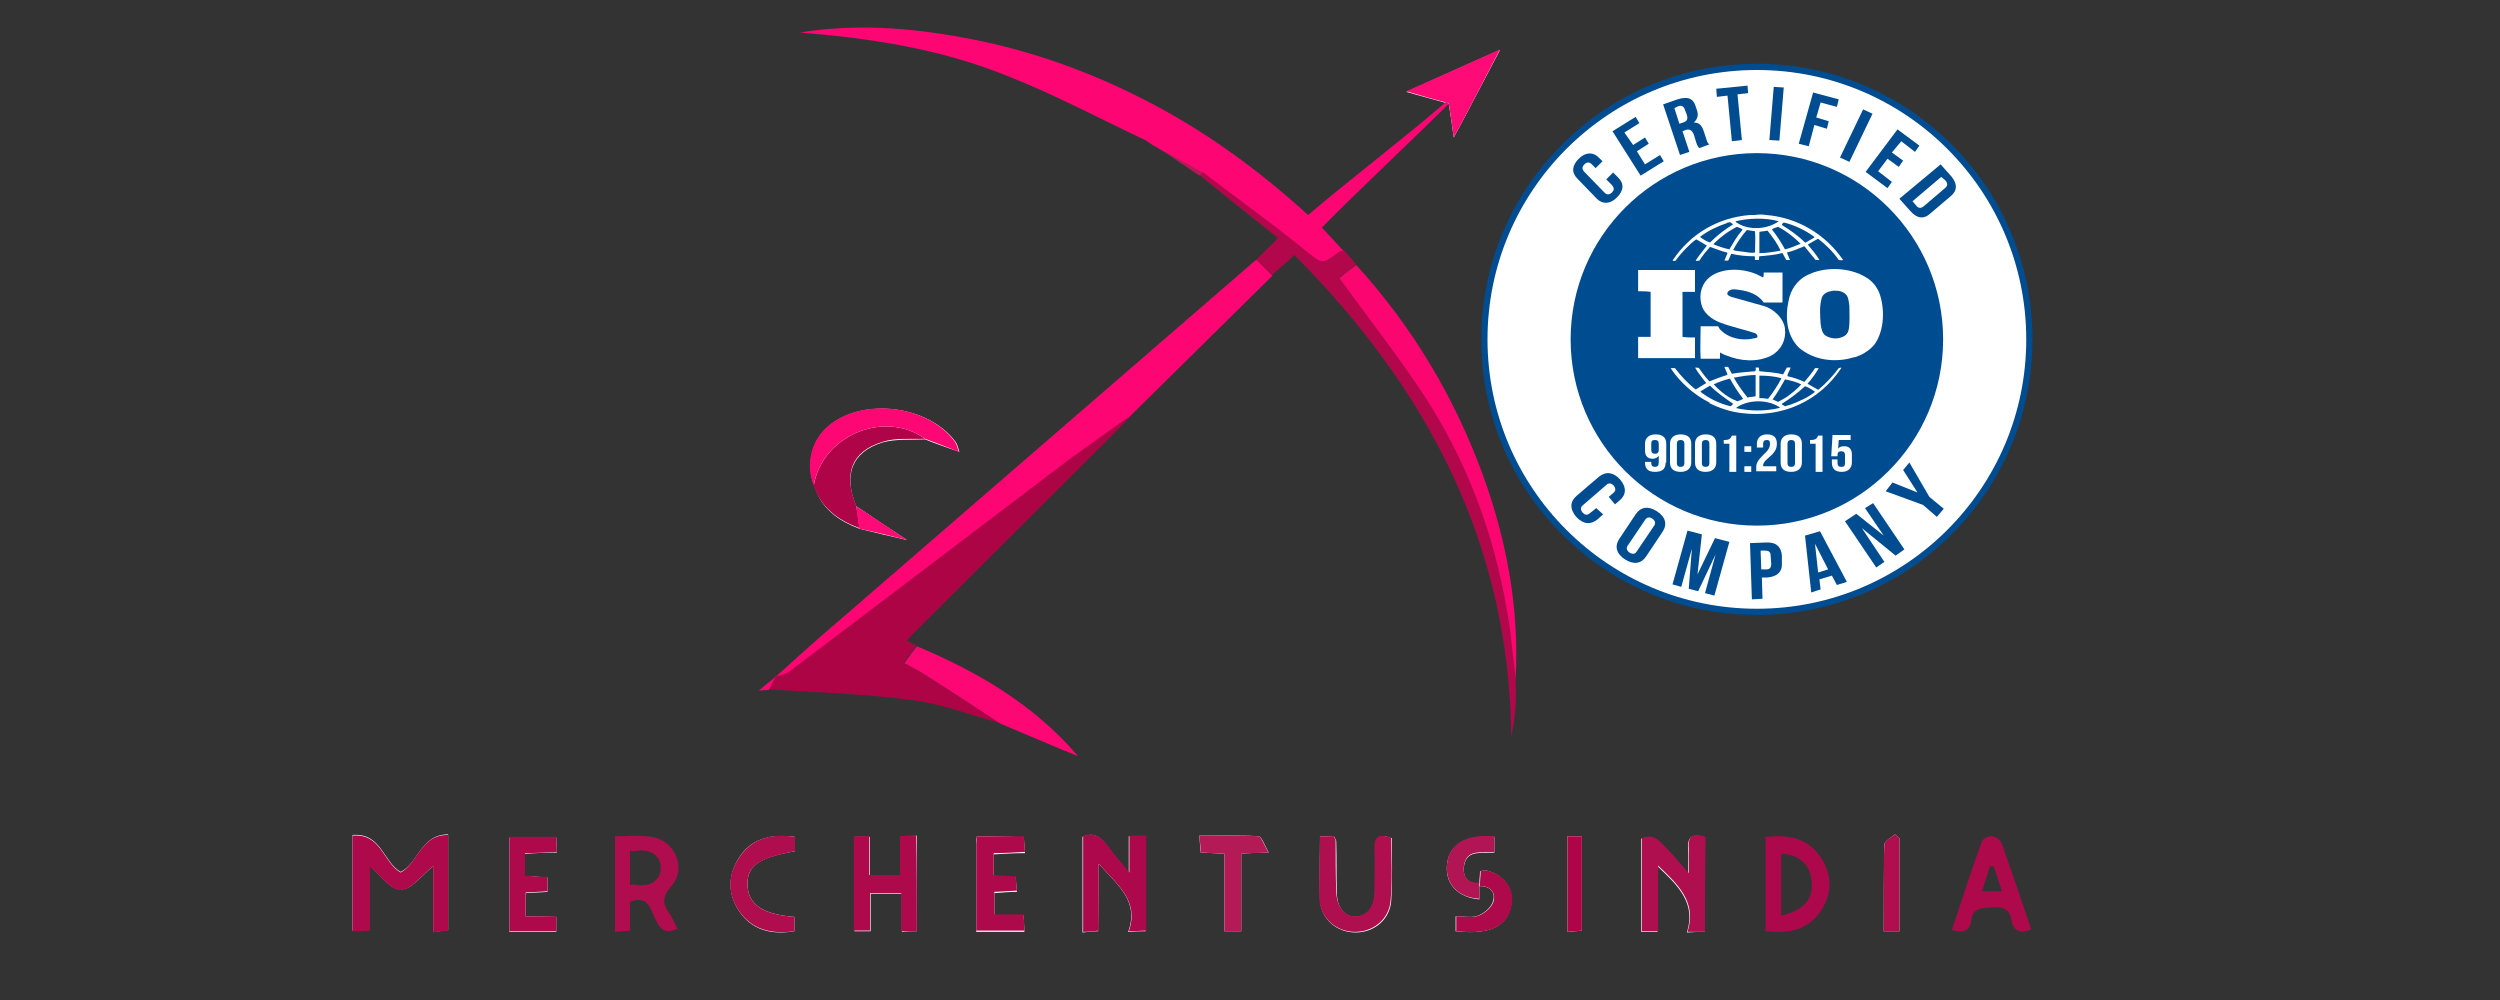 <?xml version="1.0" encoding="utf-8"?>
<!-- Generator: Adobe Illustrator 27.0.0, SVG Export Plug-In . SVG Version: 6.00 Build 0)  -->
<svg version="1.1" id="Layer_1" xmlns="http://www.w3.org/2000/svg" xmlns:xlink="http://www.w3.org/1999/xlink" x="0px" y="0px"
	 viewBox="0 0 400 160" style="enable-background:new 0 0 400 160;" xml:space="preserve">
<rect x="0" y="0" width="400" height="160" fill="#333333" stroke="none"/>
<style type="text/css">
	.st0{fill:#FEFDFD;}
	.st1{fill:#FD0674;}
	.st2{fill:#AD0446;}
	.st3{fill:#FD0673;}
	.st4{fill:#B2084B;}
	.st5{fill:#FB0571;}
	.st6{fill:#AE094B;}
	.st7{fill:#B00F4F;}
	.st8{fill:#AE084C;}
	.st9{fill:#FD0774;}
	.st10{fill:#AF0448;}
	.st11{fill:#AF0D4D;}
	.st12{fill:#B41A56;}
	.st13{fill:#FE0B77;}
	.st14{fill:#B21554;}
	.st15{fill:#427BB2;}
	.st16{fill:#FFFFFF;stroke:#004C90;stroke-miterlimit:10;}
	.st17{fill:#004C90;}
	.st18{fill:#FFFFFF;}
</style>
<g>
	<path class="st0" d="M236.8,139.4c0,0.6-0.1,1.2-0.1,1.9c-1.8,0.2-2.6-0.9-2.5-2.4c0.3-3.2,2.9-2.2,4.9-2.5c0-0.9,0-1.7,0-2.5
		c-4.7-0.3-7.4,1.3-7.6,4.7c-0.2,2.9,1.8,5,5.2,5.3c0-0.7,0-1.4,0-2.1c1.7-0.1,2.6,1,2.2,2.3c-0.2,1-1.4,2-2.4,2.4
		c-1,0.4-2.3,0.1-3.6,0.1c0,0.9,0,1.7,0,2.4c5.5,0.6,8.3-0.8,8.9-4.3c0.4-2.5-1.2-4.7-3.9-5.4C237.6,139.3,237.2,139.3,236.8,139.4z
		"/>
	<path class="st0" d="M137.5,84.6c2.4,0.6,4.9,1.2,7.6,1.8c-3-2-5.6-3.7-8.1-5.4c-2.1-5-0.7-8.7,4.2-10.2c2.1-0.6,4.6-0.4,6.8-0.5
		c1.7,0.7,3.5,1.3,5.5,2c-0.2-0.6-0.3-1.2-0.6-1.6c-4.3-5.8-14.6-7.1-20.1-2.7c-2.9,2.3-3.9,6.3-2.5,9.7
		C131.4,81.4,134.1,83.3,137.5,84.6z"/>
	<path class="st0" d="M69.3,138.6c0,3.5,0,6.9,0,10.5c1.1-0.1,1.7-0.2,2.4-0.3c0-5.1,0-10,0-15.3c-4.4,0-4.8,4.7-7.6,6
		c-2.8-1.6-3.1-6.3-7.7-5.9c0,2.7,0,5.1,0,7.6c0,2.5,0,5.1,0,7.7c1.1-0.1,1.8-0.1,2.8-0.1c0-3.5,0-7,0-10.2c1.7,1.4,3.3,3.8,4.9,3.7
		C65.8,142.4,67.4,140.1,69.3,138.6z"/>
	<path class="st0" d="M272.8,149.1c0-5.2,0-10.1,0-15.1c-2-0.7-2.9-0.1-2.7,1.9c0.1,1.1,0,2.2,0,3.9c-5.4-6.2-5.4-6.2-7.5-5.6
		c0,4.9,0,9.9,0,14.9c0.9,0,1.6,0,2.6,0c0-3.5,0-6.8,0-10.5c3.3,3.1,6.2,5.9,4.7,10.6C271.2,149.1,271.9,149.1,272.8,149.1z"/>
	<path class="st0" d="M175.8,138.2c3.1,3.5,6.5,6,4.7,10.9c1.3-0.1,2-0.1,2.8-0.1c0-5.1,0-10.1,0-15.2c-0.9,0-1.6,0-2.7,0
		c0,1.9,0,3.6,0,5.9c-1.4-1.8-2.5-3-3.4-4.2c-1-1.4-2-2.5-4-1.6c0,5,0,10,0,15.3c0.9-0.1,1.7-0.2,2.5-0.2
		C175.8,145.5,175.8,142.2,175.8,138.2z"/>
	<path class="st0" d="M146.7,149c0-5.2,0-10.2,0-15.3c-0.9,0.1-1.7,0.1-2.6,0.2c0,2.2,0,4.2,0,6.2c-1.7,0-3.2,0-4.9,0
		c0-2.1,0-4.1,0-6.2c-1,0-1.7,0-2.5,0c0,5.1,0,10.1,0,15.1c0.9,0,1.6,0,2.6,0c0-2.1,0-4.1,0-6c1.7,0,3.2,0,5,0c0,2.1,0,4.1,0,6.1
		C145.2,149,145.9,149,146.7,149z"/>
	<path class="st0" d="M211.2,133.8c0,3.6-0.1,6.9,0,10.3c0.2,3,2.7,5.1,5.7,5.1c3,0,5.5-2.1,5.7-5.1c0.2-3.3,0.1-6.7,0.1-10
		c-2-0.7-2.8-0.2-2.7,1.9c0.1,2.2,0,4.5,0,6.7c0,2.4-1.1,3.8-2.9,4c-1.9,0.1-3.2-1.4-3.2-3.9c-0.1-2.7,0-5.4-0.1-8.2
		c0-0.2-0.2-0.4-0.3-0.7C212.7,133.8,212.1,133.8,211.2,133.8z"/>
	<path class="st0" d="M156.3,133.8c-0.1,0.6-0.1,1-0.1,1.5c0,4.6,0,9.1,0,13.8c2.7,0,5.1,0,7.7,0c0-0.9-0.1-1.7-0.1-2.6
		c-1.7,0-3.2,0-4.7,0c0-1.3,0-2.5,0-3.6c1.3-0.1,2.4-0.2,3.6-0.2c-0.1-0.9-0.1-1.6-0.2-2.3c-1.2-0.1-2.3-0.2-3.5-0.2
		c0-1.3,0-2.3,0-3.5c1.7-0.1,3.3-0.2,5-0.2c-0.1-0.9-0.1-1.7-0.2-2.5C161.2,133.8,158.8,133.8,156.3,133.8z"/>
	<path class="st0" d="M84.1,146.6c0-1.5,0-2.6,0-3.7c1.3-0.1,2.4-0.1,3.5-0.2c0-0.9,0-1.6,0-2.3c-1.3-0.1-2.4-0.2-3.6-0.2
		c0-1.3,0-2.3,0-3.6c1.7-0.1,3.4-0.2,5.1-0.2c0-0.9-0.1-1.6-0.1-2.4c-2.6,0-5,0-7.5,0c0,5.1,0,10.1,0,15.1c2.6,0,5,0,7.5,0
		c0-0.8,0-1.5,0-2.4C87.3,146.6,85.8,146.6,84.1,146.6z"/>
	<path class="st0" d="M127.2,133.9c-3.8-0.5-7,0.2-9,3.4c-1.7,2.7-1.8,5.6,0,8.4c2.1,3.2,5.3,3.9,8.9,3.3c0-0.8,0-1.6,0-2.3
		c-5.1-0.4-7.4-2-7.5-5.1c-0.1-3,1.7-4.4,7.6-5.4C127.2,135.5,127.2,134.8,127.2,133.9z"/>
	<path class="st0" d="M203,136.4c-0.7-1.2-1.1-2.5-1.6-2.6c-3.1-0.2-6.2-0.1-9.5-0.1c0.1,1.1,0.1,1.9,0.2,2.7
		c1.3,0.1,2.5,0.1,3.8,0.2c0,4.3,0,8.3,0,12.4c1,0,1.7,0,2.7,0c0-4.2,0-8.3,0-12.4C199.9,136.5,201,136.4,203,136.4z"/>
	<path class="st0" d="M232.6,22c2.6-4.8,5.1-9.7,7.4-14c-4.8,2.1-10,4.5-15,6.7c2,0.6,4.4,1.2,6.8,1.9
		C232.1,18.6,232.4,20.4,232.6,22z"/>
	<path class="st0" d="M303.9,134.1c-0.2-0.2-0.5-0.4-0.7-0.6c-0.6,0.5-1.7,1.1-1.7,1.6c-0.1,4.6-0.1,9.2-0.1,13.9c1,0,1.7,0,2.5,0
		C303.9,143.9,303.9,139,303.9,134.1z"/>
	<path class="st0" d="M250.8,133.8c0,5.1,0,10.1,0,15.3c0.9-0.1,1.6-0.1,2.3-0.2c0-5.2,0-10.1,0-15.1
		C252.2,133.8,251.6,133.8,250.8,133.8z"/>
	<path class="st1" d="M183.2,22.4c-7.4-3.5-14.7-7.4-22.4-10.4c-10.5-4.2-21.6-5.9-32.8-6.8c9.8-1.6,19.5-0.6,29.1,1.4
		c9.8,2.1,19,5.6,27.8,10.3c8.8,4.7,16.8,10.6,24.4,17.5c6.3-5.4,16-12.8,22.2-18.2c0.2,0.3,0,0.1,0.3,0.4
		c-5.7,5.7-14.5,13.9-20.3,19.8c1.3,1.4,2.4,2.6,3.5,3.8c-0.3,0.1-0.6,0.2-0.9,0.4c-2.7,2-2.5,1.8-5.2-0.3
		c-5.4-4.3-11-8.4-16.5-12.6c-2.3-1.3-4.6-2.5-6.8-3.8c0,0,0,0,0,0c-0.2-0.1-0.4-0.3-0.6-0.4c0,0,0.1,0.1,0.1,0.1
		c-0.3-0.2-0.7-0.4-1-0.6c0,0,0,0,0,0C183.8,22.7,183.5,22.6,183.2,22.4z"/>
	<path class="st2" d="M181.4,65.9c-0.4,0.7-2.9,3.2-3.5,3.8c-10.6,10.6-21.2,21.1-31.8,31.7c-0.3,0.3-0.6,0.7-1,1.1
		c0.6,0.3,1,0.6,1.5,0.8c-0.6,0.9-1.2,1.7-2,2.7c1,0.5,1.8,0.9,2.6,1.4c4.3,2.8,8.5,5.5,12.8,8.3c-4.7-1.3-9.4-3.1-14.2-3.7
		c-7.6-1-15.2-1.2-22.9-1.7c0.4-0.7,0.7-1.4,1.1-2.1c0,0,0.1-0.1,0.1-0.1c0.7-0.2,1.5-0.3,2-0.7c14-10.6,28-21.3,42.1-31.9
		C171.9,72.8,177.7,68.5,181.4,65.9z"/>
	<path class="st3" d="M179.3,67.6c-3.7,2.7-7.4,5.2-11,8c-14,10.6-28,21.3-42.1,31.9c-0.5,0.4-1.3,0.5-2,0.7
		c3.2-2.9,6.4-5.8,9.7-8.6c22.3-19.3,44.5-38.5,66.8-57.8c0.1-0.1,0.3-0.2,0.4-0.2c0.8,0.8,1.6,1.6,2.5,2.5
		c-7.6,7.5-15.3,15.1-22.9,22.6C180.2,67,179.7,67.3,179.3,67.6z"/>
	<path class="st4" d="M203.5,44c-0.8-0.8-1.6-1.6-2.5-2.5c1.1-1,2.2-2.1,3.5-3.4c-4.3-3.4-8.5-6.8-12.6-10.1
		c0.2-0.2,0.3-0.3,0.5-0.5c5.5,4.2,11.1,8.2,16.5,12.6c2.7,2.1,2.5,2.3,5.2,0.3c0.2-0.2,0.6-0.2,0.9-0.4c0.7,0.8,1.3,1.5,2,2.3
		c-1,0.8-2,1.6-2.7,2.1c4.8,6.6,9.5,12.6,13.7,19c7.4,11.3,11.7,23.9,13.6,37.3c0.4,2.6,0.6,5.2,0.9,7.8c0,1.4,0.1,2.7,0,4.1
		c-0.1,1.7-0.3,3.5-0.7,5.2c-0.3-30.7-13.4-55.6-34.7-77C205.8,42.1,204.6,43,203.5,44z"/>
	<path class="st5" d="M242.5,108.6c-0.3-2.6-0.6-5.2-0.9-7.8c-1.9-13.4-6.2-25.9-13.6-37.3c-4.2-6.4-8.9-12.4-13.7-19
		c0.6-0.5,1.6-1.3,2.7-2.1c9,9.9,15.7,21.1,20.3,33.7C241.1,86.6,243.1,97.4,242.5,108.6z"/>
	<path class="st6" d="M69.3,138.6c-1.9,1.5-3.5,3.8-5.2,3.8c-1.5,0.1-3.2-2.3-4.9-3.7c0,3.3,0,6.7,0,10.2c-1.1,0.1-1.8,0.1-2.8,0.1
		c0-2.6,0-5.2,0-7.7c0-2.5,0-4.9,0-7.6c4.6-0.4,4.9,4.3,7.7,5.9c2.7-1.4,3.2-6.1,7.6-6c0,5.2,0,10.2,0,15.3
		c-0.6,0.1-1.3,0.1-2.4,0.3C69.3,145.6,69.3,142.1,69.3,138.6z"/>
	<path class="st7" d="M272.8,149.1c-0.9,0-1.6,0-2.8,0c1.5-4.7-1.4-7.5-4.7-10.6c0,3.7,0,7.1,0,10.5c-1,0-1.7,0-2.6,0
		c0-5,0-10,0-14.9c2.1-0.6,2.1-0.6,7.5,5.6c0-1.6,0.1-2.7,0-3.9c-0.2-2.1,0.7-2.6,2.7-1.9C272.8,138.9,272.8,143.9,272.8,149.1z"/>
	<path class="st8" d="M175.8,138.2c0,4,0,7.3,0,10.7c-0.9,0.1-1.6,0.2-2.5,0.2c0-5.2,0-10.2,0-15.3c1.9-0.8,3,0.3,4,1.6
		c0.9,1.3,2,2.5,3.4,4.2c0-2.3,0-4.1,0-5.9c1.1,0,1.8,0,2.7,0c0,5.1,0,10,0,15.2c-0.8,0-1.6,0.1-2.8,0.1
		C182.3,144.2,178.9,141.7,175.8,138.2z"/>
	<path class="st9" d="M160.1,115.8c-4.3-2.8-8.5-5.6-12.8-8.3c-0.8-0.5-1.7-0.9-2.6-1.4c0.7-1,1.4-1.9,2-2.7
		c9.8,4.1,18.8,9.4,25.8,17.6C168.3,119.3,164.2,117.5,160.1,115.8z"/>
	<path class="st6" d="M146.7,149c-0.8,0-1.5,0-2.5,0c0-2,0-4,0-6.1c-1.8,0-3.2,0-5,0c0,2,0,3.9,0,6c-1,0-1.8,0-2.6,0
		c0-5,0-10,0-15.1c0.8,0,1.5,0,2.5,0c0,2.1,0,4,0,6.2c1.7,0,3.2,0,4.9,0c0-2,0-4,0-6.2c1-0.1,1.7-0.1,2.6-0.2
		C146.7,138.9,146.7,143.8,146.7,149z"/>
	<path class="st7" d="M211.2,133.8c0.9,0,1.6,0,2.2,0c0.1,0.3,0.3,0.5,0.3,0.7c0,2.7,0,5.4,0.1,8.2c0.1,2.5,1.4,4,3.2,3.9
		c1.8-0.1,2.9-1.6,2.9-4c0-2.2,0.1-4.5,0-6.7c-0.1-2.1,0.7-2.5,2.7-1.9c0,3.3,0.2,6.7-0.1,10c-0.2,3-2.7,5.1-5.7,5.1
		c-2.9,0-5.5-2.1-5.7-5.1C211,140.7,211.2,137.3,211.2,133.8z"/>
	<path class="st10" d="M148,70.2c-2.3,0.1-4.7-0.2-6.8,0.5c-5,1.5-6.3,5.2-4.2,10.2c0.2,1.2,0.4,2.4,0.5,3.6
		c-3.4-1.3-6.1-3.2-7.3-6.8C131.5,69.7,141.5,65.5,148,70.2z"/>
	<path class="st6" d="M156.3,133.8c2.5,0,4.9,0,7.5,0c0.1,0.8,0.1,1.6,0.2,2.5c-1.7,0.1-3.3,0.2-5,0.2c0,1.2,0,2.3,0,3.5
		c1.2,0.1,2.2,0.2,3.5,0.2c0.1,0.7,0.1,1.4,0.2,2.3c-1.2,0.1-2.3,0.1-3.6,0.2c0,1.2,0,2.3,0,3.6c1.5,0,3.1,0,4.7,0
		c0,0.9,0.1,1.7,0.1,2.6c-2.6,0-5.1,0-7.7,0c0-4.7,0-9.2,0-13.8C156.2,134.8,156.3,134.4,156.3,133.8z"/>
	<path class="st9" d="M148,70.2c-6.5-4.7-16.5-0.5-17.8,7.5c-1.4-3.4-0.4-7.4,2.5-9.7c5.6-4.5,15.9-3.1,20.1,2.7
		c0.3,0.4,0.4,1,0.6,1.6C151.5,71.5,149.8,70.9,148,70.2z"/>
	<path class="st6" d="M84.1,146.6c1.7,0,3.3,0,4.9,0c0,0.9,0,1.6,0,2.4c-2.5,0-4.9,0-7.5,0c0-5,0-10,0-15.1c2.5,0,4.9,0,7.5,0
		c0,0.9,0.1,1.6,0.1,2.4c-1.8,0.1-3.4,0.2-5.1,0.2c0,1.2,0,2.3,0,3.6c1.2,0.1,2.3,0.2,3.6,0.2c0,0.7,0,1.5,0,2.3
		c-1.1,0.1-2.2,0.1-3.5,0.2C84.1,144,84.1,145.1,84.1,146.6z"/>
	<path class="st11" d="M127.2,133.9c0,0.9,0,1.6,0,2.3c-5.9,1.1-7.7,2.4-7.6,5.4c0.1,3.1,2.4,4.7,7.5,5.1c0,0.7,0,1.5,0,2.3
		c-3.6,0.5-6.8-0.2-8.9-3.3c-1.8-2.7-1.8-5.7,0-8.4C120.3,134.1,123.4,133.3,127.2,133.9z"/>
	<path class="st12" d="M203,136.4c-2,0.1-3.1,0.1-4.4,0.2c0,4.2,0,8.2,0,12.4c-1,0-1.7,0-2.7,0c0-4.1,0-8.1,0-12.4
		c-1.3-0.1-2.5-0.1-3.8-0.2c0-0.8-0.1-1.6-0.2-2.7c3.3,0,6.4-0.1,9.5,0.1C201.8,133.8,202.2,135.2,203,136.4z"/>
	<path class="st13" d="M232.6,22c-0.2-1.6-0.5-3.4-0.8-5.5c-2.4-0.6-4.8-1.3-6.8-1.9c5-2.2,10.3-4.6,15-6.7
		C237.7,12.3,235.2,17.2,232.6,22z"/>
	<path class="st7" d="M303.9,134.1c0,4.9,0,9.9,0,14.9c-0.8,0-1.5,0-2.5,0c0-4.7-0.1-9.3,0.1-13.9c0-0.6,1.1-1.1,1.7-1.6
		C303.5,133.7,303.7,133.9,303.9,134.1z"/>
	<path class="st6" d="M238,139.3c2.7,0.7,4.3,2.9,3.9,5.4c-0.6,3.5-3.4,4.9-8.9,4.3c0-0.7,0-1.5,0-2.4c1.3,0,2.6,0.3,3.6-0.1
		c1-0.4,2.2-1.4,2.4-2.4c0.3-1.3-0.6-2.4-2.2-2.3c0-0.2,0-0.3,0-0.5c0-0.6,0.1-1.2,0.1-1.9C237.2,139.3,237.6,139.3,238,139.3z"/>
	<path class="st14" d="M236.7,141.2c0,0.2,0,0.3,0,0.5c0,0.7,0,1.4,0,2.1c-3.4-0.2-5.4-2.3-5.2-5.3c0.2-3.4,2.9-5.1,7.6-4.7
		c0,0.8,0,1.7,0,2.5c-2,0.3-4.6-0.7-4.9,2.5C234.1,140.3,234.9,141.4,236.7,141.2z"/>
	<path class="st10" d="M250.8,133.8c0.8,0,1.5,0,2.3,0c0,5,0,10,0,15.1c-0.7,0.1-1.4,0.1-2.3,0.2C250.8,143.9,250.8,139,250.8,133.8
		z"/>
	<path class="st13" d="M137.5,84.6c-0.2-1.2-0.4-2.4-0.5-3.6c2.6,1.7,5.2,3.4,8.1,5.4C142.4,85.7,139.9,85.1,137.5,84.6z"/>
	<path class="st12" d="M192.4,27.6c-0.2,0.2-0.3,0.3-0.5,0.5c-2.1-1.4-4.2-2.8-6.3-4.3C187.9,25.1,190.1,26.3,192.4,27.6z"/>
	<path class="st3" d="M124.1,108.3c-0.4,0.7-0.7,1.4-1.1,2.1c-0.3,0-0.6,0-1.6,0.1C122.6,109.5,123.3,108.9,124.1,108.3z"/>
	<path class="st15" d="M248.8,28c0,0-0.2,0-0.2,0c0.3-0.4,0.6-0.7,0.9-1.1c0.1,0.1,0.3,0.3,0.4,0.4C249.5,27.5,249.2,27.8,248.8,28z
		"/>
	<path class="st14" d="M238,139.3c-0.4,0-0.8,0.1-1.2,0.1C237.2,139.3,237.6,139.3,238,139.3z"/>
	<path class="st12" d="M184.1,22.9c0.3,0.2,0.7,0.4,1,0.6C184.8,23.3,184.4,23.1,184.1,22.9z"/>
	<path class="st12" d="M183.2,22.4c0.3,0.2,0.6,0.4,0.9,0.6C183.8,22.7,183.5,22.6,183.2,22.4z"/>
	<path class="st12" d="M185,23.4c0.2,0.1,0.4,0.3,0.6,0.4C185.4,23.7,185.2,23.5,185,23.4z"/>
	<path class="st8" d="M291.4,137.3c-2.1-3.2-5.1-3.8-8.9-3.4c0,5.1,0,10.1,0,15.1c3.8,0.4,6.9-0.2,9-3.5
		C293.2,142.7,293.1,140,291.4,137.3z M285,146.5c0-3.4,0-6.6,0-9.9c2.7,0.1,4.5,1.6,4.8,4C290.3,143.7,288.8,145.6,285,146.5z"/>
	<path class="st6" d="M320.3,135c-0.2-0.5-0.9-1.1-1.5-1.2c-0.6-0.1-1.5,0.4-1.7,0.8c-1.7,4.7-3.2,9.4-4.8,14.2
		c1.9,0.6,2.9,0.1,3.1-1.6c0.3-2.1,1.9-1.9,3.4-2c1.5-0.1,2.7,0.1,3,1.9c0.3,1.8,1.3,2.4,3.2,1.6C323.5,144.2,321.9,139.6,320.3,135
		z M317.1,142.6c0.5-1.5,0.9-2.7,1.3-4c0.2,0,0.4,0,0.6,0c0.4,1.2,0.8,2.4,1.3,4C319.1,142.6,318.3,142.6,317.1,142.6z"/>
	<path class="st11" d="M107.4,141.8c2.5-2.7,0.7-7.3-3.1-7.9c-1.9-0.3-3.9-0.1-5.9-0.1c0,5.2,0,10.2,0,15.3c0.9-0.1,1.6-0.1,2.4-0.2
		c0-1.6,0-3.1,0-4.6c2.7-1.1,3.2,0.9,3.9,2.4c0.7,1.5,1.3,3,3.7,1.9c-0.5-0.9-0.8-1.7-1.3-2.5C106,144.7,105.9,143.5,107.4,141.8z
		 M105.4,140.2c-0.9,1.5-2.4,1.6-4.1,1.3c-0.2,0-0.3,0.1-0.5,0.1c0-0.1,0-0.2,0-0.2c0-1.5,0-3,0-5.1c0-0.1,0-0.2,0-0.2
		c0.2,0.1,0.3,0.1,0.5,0.1c1.6-0.3,3.2-0.2,4.1,1.3c0.2,0.3,0.3,0.8,0.3,1.3C105.7,139.3,105.6,139.9,105.4,140.2z"/>
	<g>
		<circle class="st16" cx="281.1" cy="54.3" r="43.6"/>
		<circle class="st17" cx="281.1" cy="54.3" r="29.8"/>
		<g>
			<path class="st18" d="M300.7,46.9c-0.4-1-1.1-1.9-2.1-2.5c-2.7-1.7-6.8-1.8-9.6-0.3c-1.5,0.8-2.5,2.3-2.8,3.9
				c-0.6,2.6-0.4,5.6,1.6,7.6c2.3,2,5.7,2.5,8.7,1.6c0.1,0,0.6-0.1,0.9-0.3l0.1,0c0.9-0.4,1.8-1,2.5-1.9
				C301.5,52.8,301.6,49.4,300.7,46.9z M295.8,52.7c-0.1,0.5-0.4,1-1,1.2c-0.8,0.4-1.9,0.3-2.7-0.2c-0.6-0.4-0.7-1.2-0.8-1.9
				c-0.1-1.4-0.2-2.9,0.2-4.2c0.3-0.8,1.2-1,1.9-1.1c0.8,0,1.6,0.1,2.1,0.8c0.3,0.5,0.3,1.1,0.4,1.6C295.9,50.2,296,51.5,295.8,52.7
				z"/>
			<path class="st18" d="M271.3,54c-0.7,0-1.4,0-2.1-0.1l0-7.1l0-0.1l2,0c0-1.2,0-2.4,0-3.5l-7.8,0l-1.3,0c0,1.1,0,2.3,0,3.4
				c0.7,0,1.4,0,2,0.1v6.9l0,0.3l-2,0c0,1.1,0,2.2,0,3.4h9.1V54z"/>
			<path class="st18" d="M294.2,58.9c-0.9,1.2-2,2.4-3.2,3.4c0,0.1-0.2,0-0.2,0c-0.5-0.3-1.1-0.6-1.6-0.9c0.7-0.8,1.3-1.6,1.8-2.5
				h-0.6c-0.5,0.8-1.1,1.5-1.7,2.2c-0.9-0.4-1.7-0.7-2.7-0.9L286,60c0.1-0.4,0.4-0.8,0.5-1.2h-0.6l-0.6,1.1
				c-1.2-0.3-2.6-0.4-3.8-0.5c-0.1-0.2,0-0.4-0.1-0.6h-0.5c0,0.2,0.1,0.4-0.1,0.6c-1.3,0.1-2.5,0.2-3.7,0.4l-0.6-1.1
				c-0.2,0-0.4,0-0.6,0l0.5,1.2l-0.1,0.1c-0.9,0.3-1.8,0.6-2.7,1l-0.1,0c-0.6-0.6-1.1-1.3-1.6-2c-0.1-0.3-0.5-0.1-0.7-0.2
				c0.5,0.9,1.2,1.7,1.8,2.5c-0.6,0.3-1.1,0.7-1.7,1c-1.2-0.9-2.4-2.2-3.3-3.4c-0.2,0-0.4,0-0.7,0c1.5,2.3,3.8,4.3,6.2,5.5
				c0,0,0,0,0,0c0,0,0.1,0,0,0.1c1.6,0.8,3.4,1.4,5.2,1.6c6.4,0.8,12.4-1.9,15.9-7.2C294.7,58.8,294.5,58.8,294.2,58.9z M285.6,60.7
				L285.6,60.7c1,0.2,1.8,0.4,2.6,0.8c-0.7,0.8-1.5,1.4-2.3,2c-0.5,0.3-1,0.6-1.4,0.8l-0.9-0.4l0.1-0.1
				C284.4,62.8,285,61.8,285.6,60.7z M281.5,60.1c1.2,0,2.4,0.1,3.5,0.4l0,0.1c-0.6,1.1-1.3,2.2-2.1,3.2c-0.4,0-0.7-0.1-1-0.1
				l-0.4,0C281.5,62.3,281.5,61.3,281.5,60.1z M277.6,60.4c1.1-0.2,2.2-0.4,3.3-0.4l0,3.4c-0.4,0.1-0.9,0.1-1.3,0.2
				c-0.8-1-1.6-2.1-2.2-3.2L277.6,60.4z M274.2,61.5c0.8-0.4,1.7-0.7,2.5-0.9l0.1,0c0.6,1.1,1.3,2.2,2.1,3.2
				c-0.3,0.2-0.6,0.3-0.9,0.4C276.6,63.7,275.3,62.7,274.2,61.5L274.2,61.5z M276.9,65c-1.7-0.4-3.4-1.2-4.8-2.3v-0.1
				c0.5-0.3,1-0.6,1.5-0.9c1.2,1.2,2.4,2,3.7,2.9C277.2,64.8,277,64.9,276.9,65z M284.6,65.3c-2.2,0.5-4.6,0.5-6.8,0
				c0-0.1,0.1-0.1,0.2-0.2c1.9-1.2,4.9-1.2,6.8,0.1C284.8,65.3,284.6,65.2,284.6,65.3z M286.6,64.7l-1,0.3c-0.2-0.1-0.3-0.2-0.5-0.3
				l0-0.1c1.3-0.8,2.5-1.7,3.7-2.8c0.6,0.2,1.1,0.5,1.6,0.9C289.3,63.6,287.9,64.2,286.6,64.7z"/>
			<path class="st18" d="M268.1,41.7c0.5-0.7,1.1-1.4,1.7-2c0.5-0.5,1-1,1.6-1.4c0.5,0.3,1.1,0.6,1.7,1c-0.6,0.8-1.3,1.6-1.8,2.4
				c0.1,0.1,0.4,0,0.6,0c0.5-0.8,1.1-1.5,1.7-2.2c0.9,0.3,1.8,0.7,2.7,0.9l0.1,0.1l-0.5,1.2c0.2,0,0.4,0,0.6,0
				c0.2-0.3,0.3-0.7,0.5-1.1c1.2,0.3,2.5,0.4,3.7,0.4c0.2,0.1,0,0.4,0.1,0.6h0.6c0.1-0.2,0-0.4,0.1-0.6c1.2-0.1,2.5-0.2,3.6-0.5
				l0.1,0l0.6,1.1c0.2,0,0.4,0,0.6,0l-0.5-1.2l0,0c0.9-0.2,1.8-0.6,2.8-1c0.6,0.7,1.2,1.5,1.8,2.2c0.2,0,0.5,0,0.6,0
				c-0.2-0.4-0.6-0.9-0.9-1.3c-0.3-0.4-0.6-0.7-0.9-1.1v-0.1l1.4-0.8l0.2-0.1c1.3,1,2.4,2.1,3.3,3.4c0.2,0,0.5,0.1,0.7,0
				c-2.8-4.1-7.3-6.8-12.3-7.2l0,0l0,0c-0.6-0.1-1.2-0.1-1.8,0c-0.2,0-0.5,0-0.8,0c-5,0.4-9.5,2.9-12.4,7.3
				C267.7,41.7,267.9,41.8,268.1,41.7z M276.7,39.9L276.7,39.9c-0.9-0.2-1.8-0.5-2.5-0.8l0-0.1c1.1-1.1,2.3-2,3.7-2.7
				c0.3,0.1,0.6,0.2,0.9,0.4l-0.1,0.2C277.9,37.8,277.3,38.9,276.7,39.9z M280.8,40.4c-0.6,0.1-1.1,0-1.7-0.1
				c-0.6-0.1-1.3-0.1-1.8-0.3c0.6-1.1,1.3-2.2,2.2-3.2l1.3,0.2C280.9,38.1,280.8,39.3,280.8,40.4z M281.5,40.5c0-1.1,0-2.3,0-3.4
				c0.4-0.1,0.9-0.1,1.3-0.2c0.8,1,1.6,2.1,2.1,3.2C283.8,40.3,282.6,40.5,281.5,40.5z M288.1,39c-0.8,0.3-1.6,0.7-2.5,0.9
				c-0.6-1.1-1.3-2.2-2.1-3.2c0.3-0.2,0.6-0.3,1-0.4C285.7,36.9,287,37.9,288.1,39L288.1,39z M285.4,35.6c1.7,0.4,3.4,1.2,4.9,2.3
				l0,0.1l-1.4,0.8h-0.1c-1.1-1.1-2.4-2-3.7-2.8C285.1,35.8,285.3,35.7,285.4,35.6z M284.6,35.4L284.6,35.4
				c-1.8,1.3-4.7,1.5-6.6,0.3c-0.1-0.1-0.3-0.1-0.3-0.3C279.8,34.9,282.4,34.8,284.6,35.4z M272,37.9c1.3-1,2.8-1.7,4.3-2.2
				c0.1-0.1,0.1-0.1,0.2-0.1v0c0.2,0,0.3-0.1,0.4,0c0.1,0.1,0.3,0.2,0.4,0.3c-1.3,0.8-2.5,1.7-3.7,2.9C273,38.6,272.5,38.3,272,37.9
				L272,37.9z"/>
			<path class="st18" d="M280.8,54.1c-1.9,0.5-4.1,0.1-5.5-1.3c-0.2-0.2-0.3-0.4-0.4-0.6l-2.8,0c0,1.6-0.1,3.5,0,5.2l3.1,0l0-1
				c0.4,0.2,0.7,0.4,1.1,0.5c2.2,0.9,4.9,1.1,7.1,0c1.6-0.9,2.4-2.5,2.2-4.3c-0.2-1.7-1.9-3.3-3.6-3.7l-5-1.4l-0.4-0.2
				c-0.2-0.1-0.3-0.3-0.2-0.5c0.4-0.7,1.3-0.5,2-0.4c1.4,0.2,2.9,0.7,3.8,2c0.9,0,2,0,3,0c0-1.7,0-3.1,0-4.8c-0.9,0-2.1,0-3,0
				c0,0.2,0,0.6-0.1,0.8l-1-0.5c-2.3-1-5.5-1.1-7.5,0.4c-1.3,1-1.8,2.7-1.4,4.3c0.3,1.5,1.7,2.5,3,3c1.8,0.7,3.8,1.1,5.6,1.7
				c0.2,0.1,0.4,0.3,0.4,0.5C281.2,54,281,54.1,280.8,54.1z"/>
		</g>
		<g>
			<path class="st18" d="M266.5,74c0,1-0.5,1.5-1.7,1.5c-1.1,0-1.6-0.5-1.6-1.5v-0.1h1v0.2c0,0.4,0.2,0.6,0.6,0.6
				c0.4,0,0.6-0.2,0.6-0.7v-1.1h0c-0.2,0.3-0.5,0.5-1,0.5c-0.8,0-1.2-0.5-1.2-1.3V71c0-0.9,0.6-1.5,1.7-1.5c1.1,0,1.7,0.5,1.7,1.5
				V74z M265.4,72v-1c0-0.4-0.2-0.6-0.6-0.6c-0.4,0-0.6,0.1-0.6,0.6v1c0,0.4,0.2,0.6,0.6,0.6C265.2,72.6,265.4,72.4,265.4,72z"/>
			<path class="st18" d="M267.2,71c0-0.9,0.6-1.5,1.7-1.5c1.1,0,1.7,0.5,1.7,1.5v3c0,0.9-0.6,1.5-1.7,1.5c-1.1,0-1.7-0.5-1.7-1.5V71
				z M268.3,74.1c0,0.4,0.2,0.6,0.6,0.6c0.4,0,0.6-0.2,0.6-0.6V71c0-0.4-0.2-0.6-0.6-0.6c-0.4,0-0.6,0.2-0.6,0.6V74.1z"/>
			<path class="st18" d="M271.2,71c0-0.9,0.6-1.5,1.7-1.5c1.1,0,1.7,0.5,1.7,1.5v3c0,0.9-0.6,1.5-1.7,1.5c-1.1,0-1.7-0.5-1.7-1.5V71
				z M272.3,74.1c0,0.4,0.2,0.6,0.6,0.6c0.4,0,0.6-0.2,0.6-0.6V71c0-0.4-0.2-0.6-0.6-0.6c-0.4,0-0.6,0.2-0.6,0.6V74.1z"/>
			<path class="st18" d="M275.9,70.4c0.9,0,1-0.3,1.2-0.7h0.7v5.8h-1.1V71h-0.9V70.4z"/>
			<path class="st18" d="M280.2,71.4v0.9h-1.1v-0.9H280.2z M280.2,74.6v0.9h-1.1v-0.9H280.2z"/>
			<path class="st18" d="M282.7,70.4c-0.4,0-0.6,0.2-0.6,0.6v0.6h-1V71c0-0.9,0.6-1.5,1.6-1.5c1.1,0,1.6,0.5,1.6,1.5
				c0,0.8-0.3,1.4-1.4,2.3c-0.7,0.6-0.8,0.9-0.8,1.2c0,0,0,0.1,0,0.1h2.1v0.8H281v-0.7c0-0.6,0.3-1.1,1.1-1.9
				c0.8-0.7,1.1-1.2,1.1-1.8C283.2,70.5,283,70.4,282.7,70.4z"/>
			<path class="st18" d="M284.9,71c0-0.9,0.6-1.5,1.7-1.5c1.1,0,1.7,0.5,1.7,1.5v3c0,0.9-0.6,1.5-1.7,1.5c-1.1,0-1.7-0.5-1.7-1.5V71
				z M286,74.1c0,0.4,0.2,0.6,0.6,0.6c0.4,0,0.6-0.2,0.6-0.6V71c0-0.4-0.2-0.6-0.6-0.6c-0.4,0-0.6,0.2-0.6,0.6V74.1z"/>
			<path class="st18" d="M289.7,70.4c0.9,0,1-0.3,1.2-0.7h0.7v5.8h-1.1V71h-0.9V70.4z"/>
			<path class="st18" d="M294,73.6v0.5c0,0.4,0.2,0.6,0.6,0.6c0.4,0,0.6-0.1,0.6-0.6v-1.3c0-0.4-0.2-0.6-0.6-0.6
				c-0.4,0-0.6,0.2-0.6,0.6V73h-1l0.2-3.4h2.9v0.8h-1.9l-0.1,1.4h0c0.2-0.3,0.5-0.4,1-0.4c0.8,0,1.2,0.5,1.2,1.3v1.3
				c0,0.9-0.6,1.5-1.6,1.5c-1.1,0-1.6-0.5-1.6-1.5v-0.5H294z"/>
		</g>
		<g>
			<path class="st17" d="M258.1,27.6l0.8,0.8c1,1,0.9,2.1-0.2,3.2c-1.1,1.1-2.3,1.1-3.2,0.2l-3.1-3.2c-1-1-0.9-2.1,0.2-3.2
				c1.1-1.1,2.3-1.1,3.2-0.2l0.6,0.6l-1.1,1.1l-0.6-0.6c-0.4-0.4-0.8-0.4-1.2,0c-0.4,0.4-0.4,0.8,0,1.2l3.2,3.3
				c0.4,0.4,0.8,0.4,1.2,0c0.4-0.4,0.4-0.7,0-1.2l-0.9-0.9L258.1,27.6z"/>
			<path class="st17" d="M261.3,23.2l1.9-1.2l0.6,1l-1.9,1.2l1.3,2.1l2.4-1.5l0.6,1l-3.7,2.3L258,21l3.7-2.3l0.6,1l-2.4,1.5
				L261.3,23.2z"/>
			<path class="st17" d="M271.9,23.7c-0.2-0.2-0.3-0.3-0.5-0.9l-0.4-1.3c-0.3-0.7-0.7-0.9-1.3-0.7l-0.5,0.2l1.1,3.3l-1.5,0.5
				l-2.7-8.1l2.3-0.8c1.6-0.5,2.5-0.2,2.9,1.1l0.2,0.6c0.3,0.8,0.1,1.5-0.5,2l0,0c0.9,0,1.3,0.5,1.6,1.4l0.4,1.2
				c0.1,0.4,0.2,0.7,0.5,0.9L271.9,23.7z M267.9,17.3l0.8,2.5l0.6-0.2c0.6-0.2,0.8-0.5,0.6-1.2l-0.3-0.8c-0.2-0.6-0.5-0.8-1.1-0.6
				L267.9,17.3z"/>
			<path class="st17" d="M274.6,14.2l5-0.5l0.1,1.2l-1.7,0.2l0.7,7.3l-1.6,0.2l-0.7-7.3l-1.7,0.2L274.6,14.2z"/>
			<path class="st17" d="M283.8,13.9l1.6,0.1l-0.7,8.5l-1.6-0.1L283.8,13.9z"/>
			<path class="st17" d="M290.6,18.8l2,0.6l-0.3,1.2l-2-0.6l-0.9,3.4l-1.6-0.4l2.3-8.2l4.1,1.1l-0.3,1.2l-2.6-0.7L290.6,18.8z"/>
			<path class="st17" d="M298.1,17.5l1.5,0.7l-3.7,7.7l-1.5-0.7L298.1,17.5z"/>
			<path class="st17" d="M302.7,24.4l1.8,1.3l-0.7,1l-1.8-1.3l-1.5,2l2.2,1.7l-0.7,1l-3.5-2.6l5.1-6.8l3.5,2.6l-0.7,1l-2.2-1.7
				L302.7,24.4z"/>
			<path class="st17" d="M310.5,26.3l1.7,1.9c1,1.2,1,2.3-0.1,3.2l-3.3,2.8c-1,0.9-2.1,0.8-3.2-0.5l-1.7-1.9L310.5,26.3z
				 M310.6,28.3l-4.6,3.9l0.6,0.7c0.3,0.4,0.7,0.5,1.2,0.1l3.4-2.9c0.5-0.4,0.4-0.8,0.1-1.2L310.6,28.3z"/>
		</g>
		<g>
			<path class="st17" d="M256.5,82.3l-0.9,0.8c-1.1,0.9-2.3,0.8-3.4-0.4c-1.1-1.3-1-2.5,0.1-3.4l3.5-3c1.1-0.9,2.3-0.8,3.4,0.4
				c1.1,1.3,1,2.5-0.1,3.4l-0.7,0.6l-1-1.2l0.7-0.6c0.5-0.4,0.4-0.8,0.1-1.2c-0.4-0.4-0.8-0.5-1.2-0.1l-3.7,3.2
				c-0.5,0.4-0.4,0.8-0.1,1.2c0.4,0.4,0.7,0.5,1.2,0.1l1-0.8L256.5,82.3z"/>
			<path class="st17" d="M261.7,82.3c0.8-1.2,2-1.4,3.4-0.5c1.4,0.9,1.7,2.1,0.9,3.3l-2.6,3.9c-0.8,1.2-2,1.4-3.4,0.5
				c-1.4-0.9-1.7-2.1-0.9-3.3L261.7,82.3z M260.5,87.2c-0.4,0.5-0.2,0.9,0.2,1.2c0.5,0.3,0.9,0.3,1.2-0.2l2.7-4
				c0.4-0.5,0.2-0.9-0.2-1.2c-0.4-0.3-0.9-0.3-1.2,0.2L260.5,87.2z"/>
			<path class="st17" d="M271.6,91.9L271.6,91.9l2.8-5.8l2.3,0.6l-2.4,8.6l-1.5-0.4l1.7-6.2l0,0l-2.8,5.9l-1.5-0.4l0.5-6.4l0,0
				l-1.7,6.1l-1.4-0.4l2.4-8.6l2.3,0.6L271.6,91.9z"/>
			<path class="st17" d="M285.1,88.9l0,1.2c0.1,1.4-0.8,2.2-2.4,2.3l-0.8,0l0.1,3.4l-1.7,0.1l-0.3-9l2.5-0.1
				C284.2,86.7,285,87.5,285.1,88.9z M281.7,88.1l0.1,3l0.8,0c0.5,0,0.8-0.2,0.8-0.9l-0.1-1.3c0-0.6-0.3-0.8-0.9-0.8L281.7,88.1z"/>
			<path class="st17" d="M295.5,93.1l-1.6,0.5l-0.8-1.5l-2,0.6l0.2,1.6l-1.5,0.5l-1-9.1l2.4-0.7L295.5,93.1z M290.9,91.6l1.6-0.5
				l-2.1-4.1l0,0L290.9,91.6z"/>
			<path class="st17" d="M297.9,84.5L297.9,84.5l3.6,5.4l-1.3,0.9l-5-7.4l1.8-1.2l4.4,3.5l0,0l-3-4.4l1.3-0.8l5,7.4l-1.4,1
				L297.9,84.5z"/>
			<path class="st17" d="M307.7,80.8l-6-2.2l1.1-1.4l4,1.6l0,0l-2.3-3.6l1-1.2l3.2,5.5l2.3,1.9l-1.1,1.3L307.7,80.8z"/>
		</g>
	</g>
</g>
</svg>
